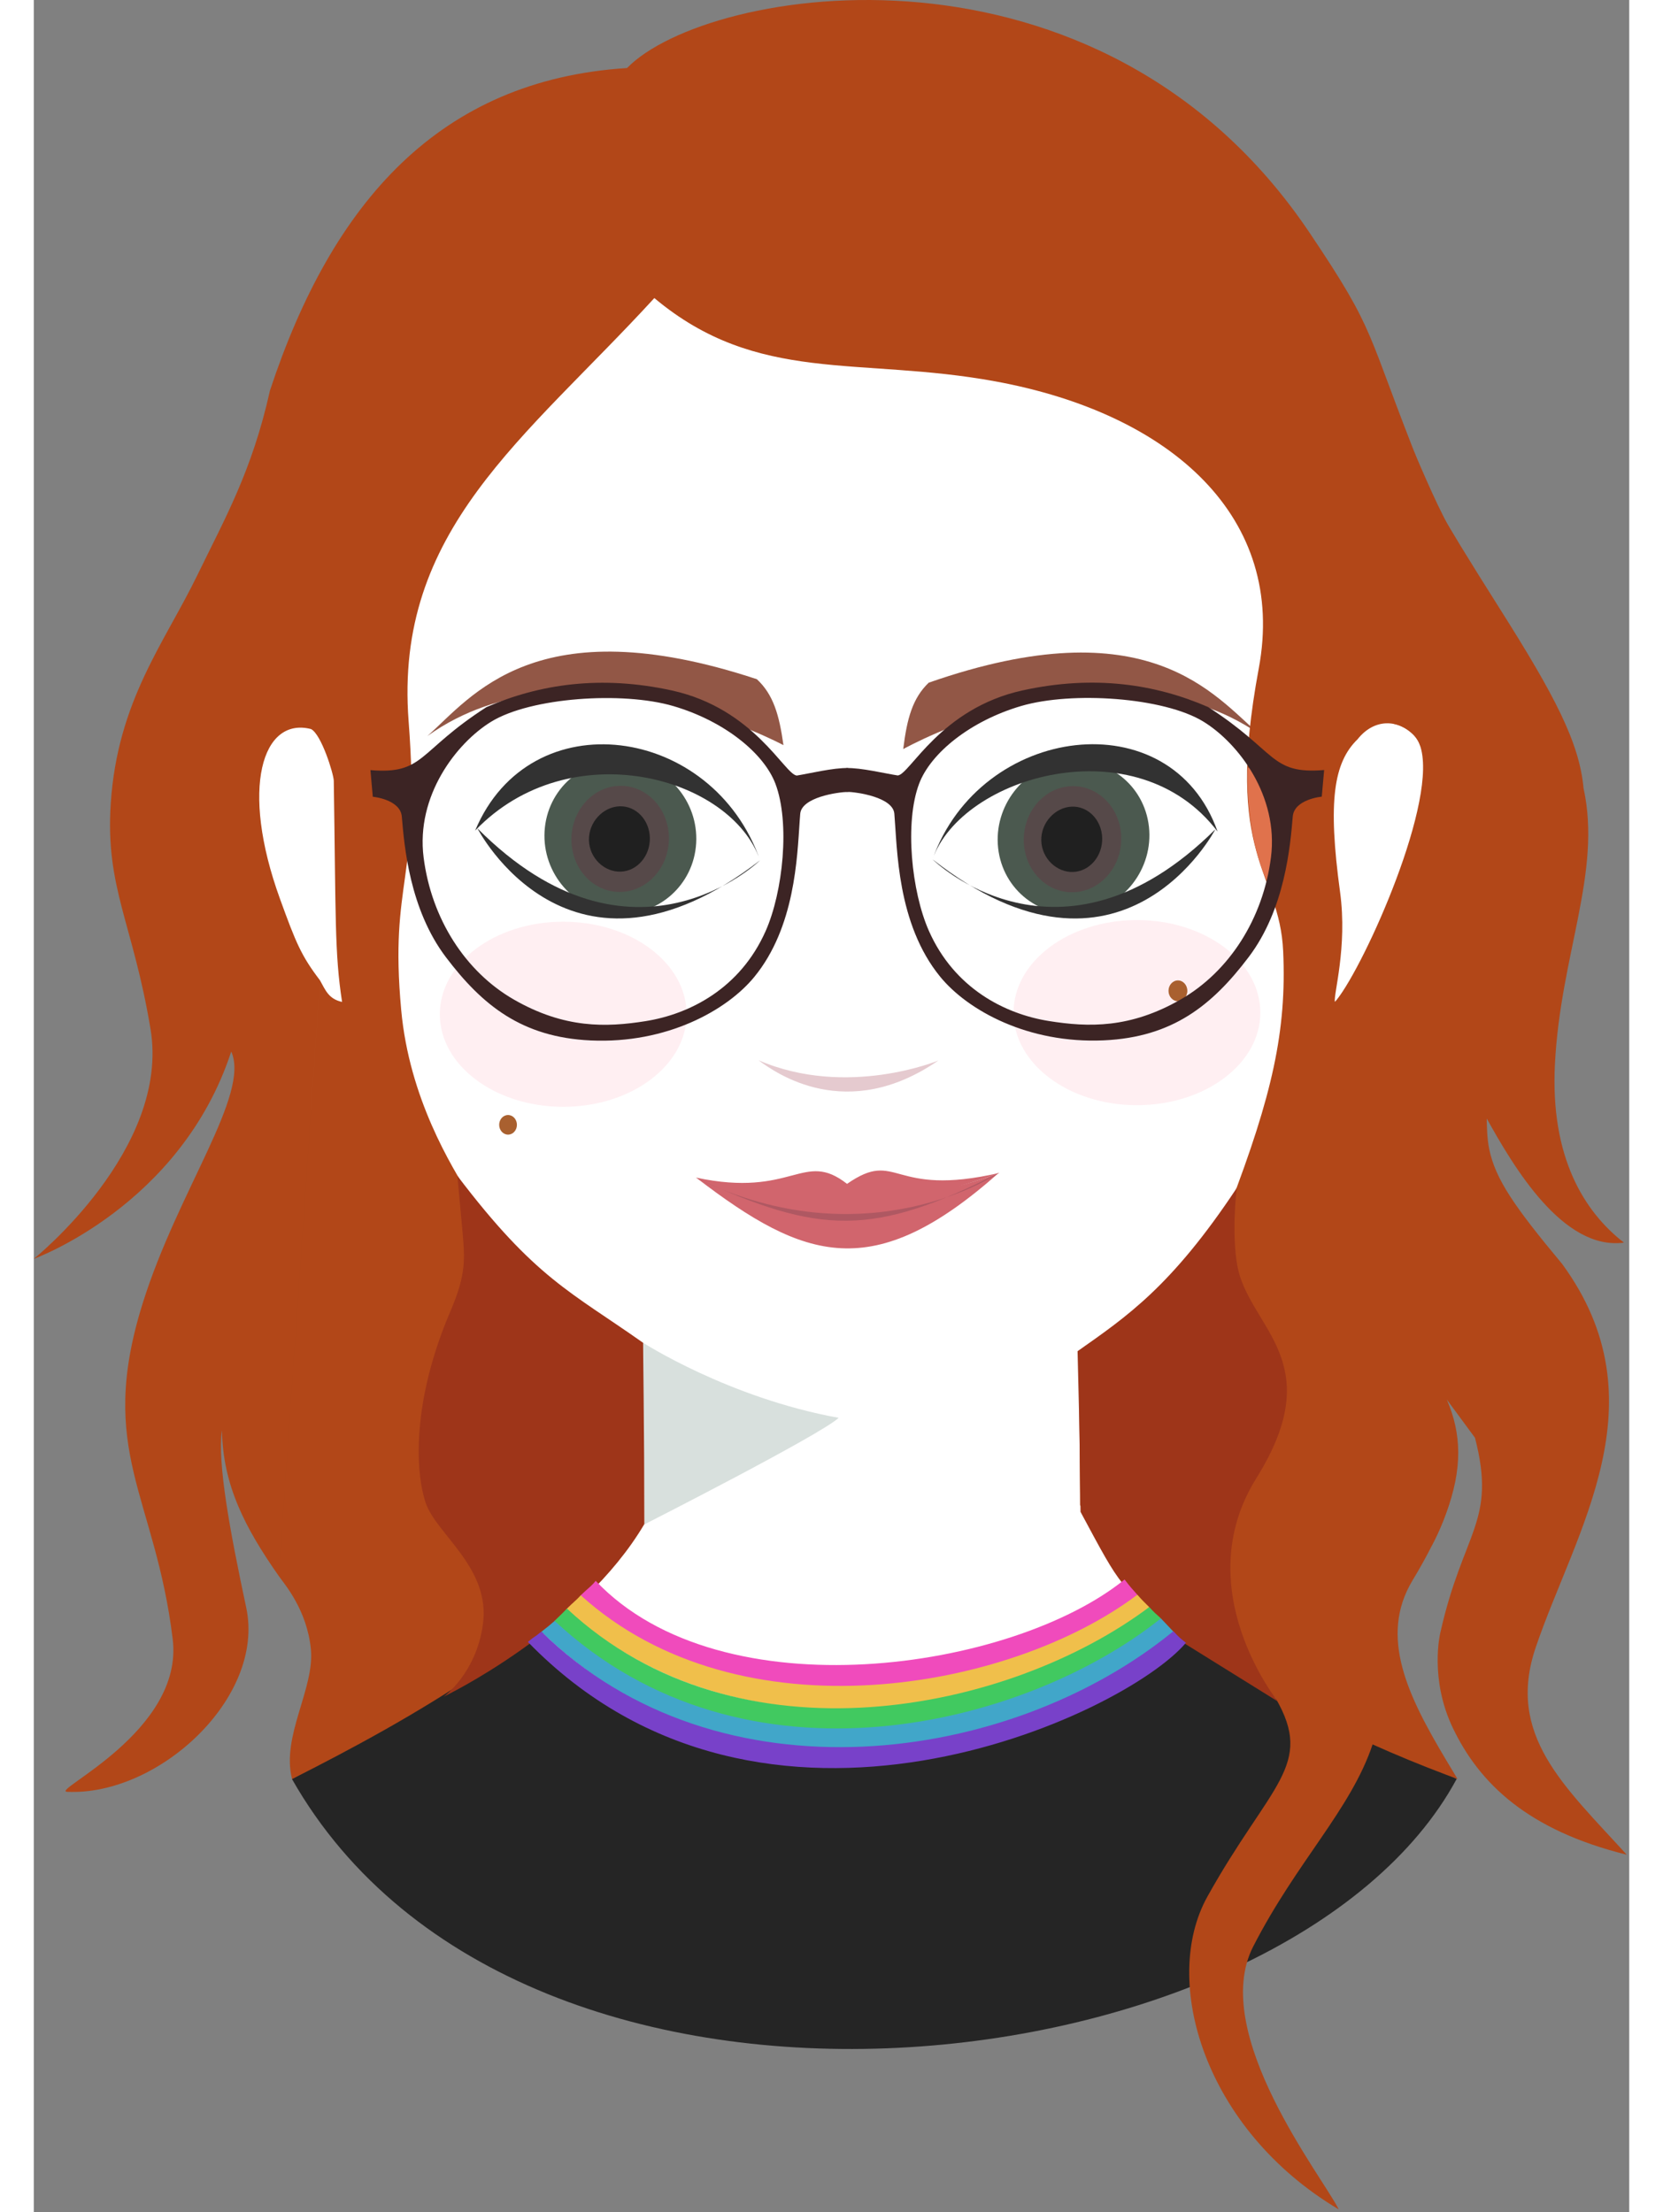 <?xml version="1.0" encoding="UTF-8" standalone="no"?><!DOCTYPE svg PUBLIC "-//W3C//DTD SVG 1.1//EN" "http://www.w3.org/Graphics/SVG/1.1/DTD/svg11.dtd"><svg width="200px" height="266px" viewBox="0 0 541 750" version="1.1" xmlns="http://www.w3.org/2000/svg" xmlns:xlink="http://www.w3.org/1999/xlink" xml:space="preserve" xmlns:serif="http://www.serif.com/" style="fill-rule:evenodd;clip-rule:evenodd;stroke-linejoin:round;stroke-miterlimit:2;"><rect x="0" y="0" width="541" height="750" fill="#808080" stroke="none"/><g id="Objects"><path d="M412.804,590.369l41.364,-85.038l4.982,-112.415l39.614,-74.008l11.634,-54.162l-31.023,-62.364l-107.289,-105.66l-74.004,-3.607l-145.954,3.872l-85.103,141.667l-7.756,28.14l17.45,74.884l18.097,36.131l34.255,151.668l37.103,75.968l79.234,10.155l73.033,0l94.363,-25.231Z" style="fill:#fff;"/><path d="M206.481,455.184c0,0 28.995,18.761 66.451,25.549c-6.131,5.761 -65.857,36.118 -65.857,36.118l-0.594,-61.667Z" style="fill:#d8e0dd;"/><path d="M332.227,343.34c0,17.334 18.733,31.386 41.845,31.386c23.108,0 41.842,-14.052 41.842,-31.386c0,-17.334 -18.734,-31.385 -41.842,-31.385c-23.112,0 -41.845,14.051 -41.845,31.385" style="fill:#ffeff2;"/><path d="M137.685,343.894c0,17.334 18.733,31.386 41.845,31.386c23.108,0 41.843,-14.052 41.843,-31.386c0,-17.334 -18.735,-31.385 -41.843,-31.385c-23.112,0 -41.845,14.051 -41.845,31.385" style="fill:#ffeff2;"/><path d="M254.209,252.654c0,0 -71.313,-38.403 -120.741,-3.096c14.916,-13.167 36.66,-44.077 111.724,-19.264c5.566,5.178 7.569,12.008 9.017,22.36" style="fill:#925746;"/><path d="M294.823,253.98c0,0 70.656,-39.598 120.671,-5.129c-15.135,-12.914 -37.397,-43.453 -112.032,-17.379c-5.478,5.27 -7.366,12.133 -8.639,22.508" style="fill:#925746;"/><path d="M384.778,335.947c0,1.946 1.428,3.524 3.19,3.524c1.764,0 3.191,-1.578 3.191,-3.524c0,-1.948 -1.427,-3.526 -3.191,-3.526c-1.762,0 -3.19,1.578 -3.19,3.526" style="fill:#a9602f;fill-rule:nonzero;"/><path d="M157.809,381.383c0,1.836 1.347,3.325 3.01,3.325c1.664,0 3.01,-1.489 3.01,-3.325c0,-1.839 -1.346,-3.327 -3.01,-3.327c-1.663,0 -3.01,1.488 -3.01,3.327" style="fill:#a9602f;fill-rule:nonzero;"/><path d="M390.078,556.404c-53.603,27.334 -157.214,58.112 -222.205,0c-2.153,1.744 -59.88,35.992 -80.336,46.768c78.13,137.632 338.071,105.476 394.947,0c-2.381,-1.753 -39.197,-15.493 -61.072,-27.072c-6.341,-3.356 -30.758,-19.27 -31.334,-19.696Z" style="fill:#252525;"/><path d="M93.996,247.188c-16.486,-4.191 -24.151,19.948 -10.53,57.526c5.451,15.037 7.235,19.338 13.573,27.667l-13.949,202.007c-11.491,-16.4 -18.958,-30.819 -19.288,-49.448c-1.565,11.091 2.643,33.909 8.239,60.162c6.493,30.464 -29.757,63.9 -60.749,62.429c-5.862,-0.285 39.622,-20.46 35.82,-51.737c-5.953,-48.987 -25.899,-63.575 -10.215,-113.796c11.965,-38.312 36.559,-70.915 30.058,-85.455c-17.144,52.38 -66.955,70.288 -66.955,70.288c0,0 46.359,-37.177 39.589,-77.914c-5.978,-35.971 -15.384,-47.901 -13.488,-76.523c2.304,-34.795 18.243,-54.445 29.417,-77.486c9.098,-18.764 18.495,-35.132 24.558,-62.46l13.92,114.74Zm109.836,269.498c-23.397,36.877 -77.043,66.708 -116.251,86.514c-3.743,-14.504 7.726,-30.657 6.375,-44.096c-1.342,-13.359 -9,-22.055 -10.866,-24.716l13.949,-202.007c1.822,3.203 2.849,6.327 7.501,7.331c-2.569,-16.583 -2.092,-28.787 -2.817,-74.99c-0.035,-2.25 -4.189,-15.77 -7.727,-17.534l-13.92,-114.74c21.125,-63.993 57.645,-105.331 121.094,-109.383c27.225,-27.927 160.317,-49.974 231.454,55.866c23.095,34.361 18.693,32.263 37.89,80.35l-2.22,90.275c-5.715,-5.928 -13.834,-5.928 -19.408,1.098c-8.079,7.88 -10.147,20.883 -5.938,51.781c2.566,18.841 -2.31,34.847 -1.753,37.277c-0.136,-0.54 37.634,173.586 37.634,173.586c-2.523,6.739 -6.238,14.163 -11.305,22.555c-11.553,19.144 -1.393,39.451 11.305,60.753l0,5.098c-8.352,-3.162 -16.662,-6.571 -24.847,-10.243c-7.385,22.098 -25.707,39.661 -40.489,68.527c-15.076,29.443 23.73,78.325 29.002,89.126c-45.566,-27.068 -60.449,-77.471 -44.516,-106.081c21.354,-38.322 36.411,-44.402 23.082,-67.306c-26.124,-17.676 -46.702,-39.874 -66.278,-65.402l-0.346,-51.327c24.531,-17.369 30.009,-10.906 37.396,-23.953c2.274,-4.017 12.182,-22.124 13.72,-26.145c14.34,-37.492 19.337,-59.343 18.101,-86.405c-1.256,-27.503 -20.31,-31.203 -8.26,-95.929c9.481,-50.923 -29.291,-86.227 -89.332,-97.258c-46.364,-8.518 -80.538,1.168 -115.632,-28.247c-43.879,47.84 -88.314,78.564 -83.324,143.495c4.207,54.745 -6.584,53.419 -2.517,97.875c2.735,29.903 16.906,52.862 23.688,63.768c18.42,48.66 37.142,41.638 50.886,52.436c4.485,3.524 3.939,3.163 6.152,3.99c-0.397,13.363 -1.037,51.195 -1.037,51.195m284.428,-26.319c7.388,28.618 -4.039,31.435 -11.799,66.288c0,0 -3.708,15.35 4.258,32.032c8.993,18.831 25.378,34.71 58.996,43.037c-21.194,-23.308 -40.949,-40.518 -30.88,-70.239c13.425,-39.624 43.247,-83.263 8.953,-130.101c-16.254,-19.48 -22.602,-28.751 -24.708,-38.901c-0.745,-3.591 -0.811,-8.001 -0.832,-10.366c9.098,16.371 25.859,44.833 46.512,42.072c-13.557,-10.522 -25.007,-29.056 -23.395,-60.57c1.892,-37.079 15.966,-64.949 9.705,-93.493c-1.421,-15.483 -9.666,-31.254 -28.303,-60.717c-21.629,-34.192 -27.55,-45.057 -26.699,-47.262l-2.22,90.275c11.023,12.952 -13.171,69.49 -24.48,86.638c-0.98,1.487 -1.864,2.678 -2.619,3.518l37.634,173.586c5.784,-15.437 5.287,-27.251 0.319,-38.773l9.558,12.976Zm-9.877,114.203l0,-5.098c1.301,2.189 2.631,4.378 3.967,6.587c-1.321,-0.492 -2.644,-0.988 -3.967,-1.489" style="fill:#b24718;"/><path d="M421.413,270.032c-0.343,-7.632 -3.717,-7.688 -9.708,-9.749c-0.444,5.561 -0.129,28.831 9.033,43.197" style="fill:#e0724c;"/><path d="M470.247,253.124c3.923,-9.242 12.998,-68.936 11.899,-70.631c-5.094,-7.859 -11.633,-23.81 -14.153,-29.397c-6.355,8.179 -1.442,67.865 -6.742,92.344c3.376,0.673 7.609,3.443 8.996,7.684Z" style="fill:#b24718;"/><path d="M480.556,507.895c2.737,-9.686 -27.614,-149.402 -28.429,-151.26c-3.162,-7.202 -9.422,-13.238 -11.943,-18.825c-6.355,8.179 39.091,161.894 33.791,186.372c2.983,-5.362 5.207,-11.424 6.581,-16.287Z" style="fill:#b24718;"/><g><path d="M248.159,315.701c-8.634,19.433 -25.7,28.138 -40.699,30.526c-13.328,2.121 -27.497,2.572 -44.716,-7.348c-16.354,-9.421 -27.893,-27.28 -30.554,-48.151c-2.659,-20.871 11.094,-38.796 22.954,-46.054c13.386,-8.191 44.458,-10.342 61.747,-5.266c17.291,5.077 30.663,15.97 34.589,26.306c4.997,13.158 2.606,36.649 -3.321,49.987Zm28.075,-47.209c0,0 0.086,-4.615 -0.041,-8.076c-4.955,-0.16 -13.255,1.878 -17.455,2.543c-4.117,-0.292 -14.394,-22.731 -42.388,-28.853c-24.145,-5.281 -44.922,-2.131 -62.856,5.654c-23.497,15.096 -20.933,22.855 -39.339,21.357l0.803,9.031c0,0 9.342,0.841 9.842,6.755c0.833,9.842 2.592,31.337 14.946,47.638c12.354,16.3 25.724,27.172 49.141,28.233c25.669,1.166 46.124,-10.159 55.451,-21.557c13.794,-16.856 14.519,-40.429 15.38,-52.928c0.058,-0.842 0.116,-1.634 0.179,-2.369c0.479,-5.574 12.573,-7.353 16.337,-7.428Z" style="fill:#3c2424;fill-rule:nonzero;"/><path d="M303.546,315.668c8.634,19.433 25.7,28.138 40.699,30.525c13.328,2.122 27.497,2.573 44.716,-7.347c16.354,-9.421 27.893,-27.28 30.554,-48.151c2.659,-20.871 -11.094,-38.797 -22.954,-46.054c-13.386,-8.192 -44.458,-10.342 -61.747,-5.266c-17.291,5.077 -30.663,15.97 -34.589,26.306c-4.997,13.157 -2.606,36.649 3.321,49.987Zm-28.075,-47.21c0,0 -0.086,-4.576 0.04,-8.036c4.956,-0.161 13.158,1.851 17.456,2.504c4.116,-0.292 14.394,-22.731 42.388,-28.854c24.145,-5.281 44.922,-2.13 62.856,5.654c23.497,15.097 20.933,22.855 39.339,21.357l-0.803,9.031c0,0 -9.342,0.842 -9.842,6.755c-0.833,9.842 -2.592,31.338 -14.946,47.638c-12.354,16.301 -25.725,27.172 -49.141,28.234c-25.669,1.166 -46.124,-10.159 -55.451,-21.557c-14.723,-17.991 -14.557,-43.635 -15.559,-55.298c-0.479,-5.573 -12.573,-7.352 -16.337,-7.428Z" style="fill:#3c2424;fill-rule:nonzero;"/></g><path d="M327.232,397.664c0,0 -44.412,19.548 -102.358,1.832c36.492,27.923 59.78,35.969 102.358,-1.832" style="fill:#d1656d;"/><path d="M421.889,576.929c0,0 -30.759,-38.194 -7.338,-75.713c23.42,-37.518 0.734,-49.292 -5.511,-68.346c-2.696,-8.225 -1.941,-23.331 -1.124,-30.065c-22.183,33.475 -37.369,43.632 -53.973,55.329c0.834,32.577 0.742,37.074 0.999,54.48c14.456,26.896 12.209,23.318 34.75,44.298" style="fill:#9e3519;"/><path d="M145.293,416.704c0.894,9.931 1.435,15.19 -3.981,27.805c-13.098,30.511 -12.012,54.479 -8.402,65.102c3.609,10.622 22.008,21.919 19.389,41.116c-2.283,16.734 -13.336,24.563 -13.336,24.563c0,0 46.788,-22.407 68.08,-58.542c-0.033,-33.101 -0.459,-60.137 -0.419,-61.453c-24.46,-17.277 -36.567,-21.79 -62.976,-56.612" style="fill:#9e3519;"/><path d="M306.739,359.572c0,0 -30.924,12.875 -60.991,-0.079c5.814,4.291 29.866,21.522 60.991,0.079" style="fill:#e5cacf;"/><path d="M327.561,397.656c-37.216,8.621 -34.352,-8.341 -51.787,3.745c-14.885,-11.644 -18.32,4.926 -51.269,-2.137c7.627,5.04 43.197,20.189 103.056,-1.608" style="fill:#d1656d;"/><path d="M327.355,397.635c0,0 -44.395,30.246 -102.66,1.796c41.854,19.23 59.864,19.957 102.66,-1.796" style="fill:#af5862;"/><path d="M224.613,285.868c-0.82,14.292 -12.994,24.981 -27.189,23.876c-14.195,-1.107 -25.038,-13.59 -24.219,-27.882c0.821,-14.291 12.993,-24.98 27.188,-23.874c14.195,1.107 25.039,13.59 24.22,27.88" style="fill:#4b594f;"/><path d="M215.366,283.753c0.247,9.927 -6.95,18.28 -16.077,18.654c-9.128,0.373 -16.725,-7.371 -16.974,-17.3c-0.246,-9.93 6.951,-18.279 16.077,-18.653c9.129,-0.373 16.725,7.37 16.974,17.299" style="fill:#564949;"/><path d="M208.903,284.041c0.148,6.115 -4.238,11.263 -9.797,11.497c-5.558,0.231 -10.703,-4.538 -10.853,-10.654c-0.146,-6.117 4.757,-11.265 10.313,-11.498c5.561,-0.232 10.187,4.538 10.337,10.655" style="fill:#202020;"/><path d="M246.279,291.698c0,0 -43.209,42.046 -95.844,-10.84c0,0 31.218,60.834 95.844,10.84" style="fill:#323232;"/><path d="M246.279,291.698c-9.717,-28.374 -64.483,-43.538 -96.613,-10.083c18.676,-44.596 80.66,-35.789 96.613,10.083" style="fill:#323232;"/><path d="M378.139,280.304c1.576,14.208 -8.594,27.351 -22.713,29.355c-14.12,2.003 -26.844,-7.892 -28.422,-22.1c-1.576,-14.209 8.592,-27.351 22.711,-29.354c14.12,-2.003 26.847,7.891 28.424,22.099" style="fill:#4b594f;"/><path d="M368.75,283.865c0.246,9.927 -6.95,18.28 -16.077,18.654c-9.128,0.373 -16.725,-7.371 -16.974,-17.3c-0.247,-9.93 6.951,-18.279 16.077,-18.653c9.129,-0.373 16.725,7.37 16.974,17.299" style="fill:#564949;"/><path d="M362.286,284.153c0.148,6.115 -4.237,11.263 -9.797,11.497c-5.557,0.231 -10.703,-4.537 -10.852,-10.654c-0.147,-6.117 4.757,-11.265 10.313,-11.498c5.561,-0.232 10.187,4.538 10.336,10.655" style="fill:#202020;"/><path d="M304.754,291.368c0,0 42.985,42.348 95.9,-10.17c0,0 -31.542,60.615 -95.9,10.17" style="fill:#323232;"/><path d="M304.754,291.368c9.869,-28.304 69.188,-45.552 96.666,-9.407c-15.823,-44.902 -80.468,-36.352 -96.666,9.407" style="fill:#323232;"/><g><path d="M369.877,535.548c-37.987,30.774 -136.491,45.666 -179.351,0.444c-1.266,1.71 -2.679,2.582 -5.178,5.023c66.621,62.012 173.126,16.12 188.859,-0.302c-1.891,-2.124 -2.122,-2.32 -4.33,-5.165Z" style="fill:#f04bbc;"/><path d="M374.22,540.696c-43.05,32.556 -134.774,49.017 -188.751,0.206c-1.555,1.714 -2.24,2.119 -4.948,4.764c72.022,64.625 179.776,20.678 197.722,-0.761c-1.72,-1.767 -2.253,-2.137 -4.023,-4.209Z" style="fill:#f0bf4b;"/><path d="M378.246,544.884c-47.397,35.604 -139.351,54.705 -197.457,0.528c-1.62,1.711 -1.544,1.555 -4.252,4.2c42.863,41.765 99.246,41.833 142.712,30.193c30.113,-8.065 54.026,-21.749 62.948,-31.081c-1.795,-1.63 -2.14,-1.862 -3.951,-3.84Z" style="fill:#41c960;"/><path d="M382.192,548.733c-45.542,36.473 -140.931,61.126 -205.576,0.847c-2.177,1.885 -1.603,1.408 -4.495,3.686c77.595,75.445 194.019,24.549 214.429,0.073c-1.827,-1.902 -2.057,-2.238 -4.358,-4.606Z" style="fill:#41a6c9;"/><path d="M386.432,553.075c-55.289,45.282 -154.288,59.052 -214.298,0.13c-2.879,2.378 -1.584,1.028 -4.597,3.5c79.921,82.298 202.419,24.924 223.152,0.288c-1.382,-1.084 -2.172,-1.619 -4.257,-3.918Z" style="fill:#7841c9;"/></g></g></svg>